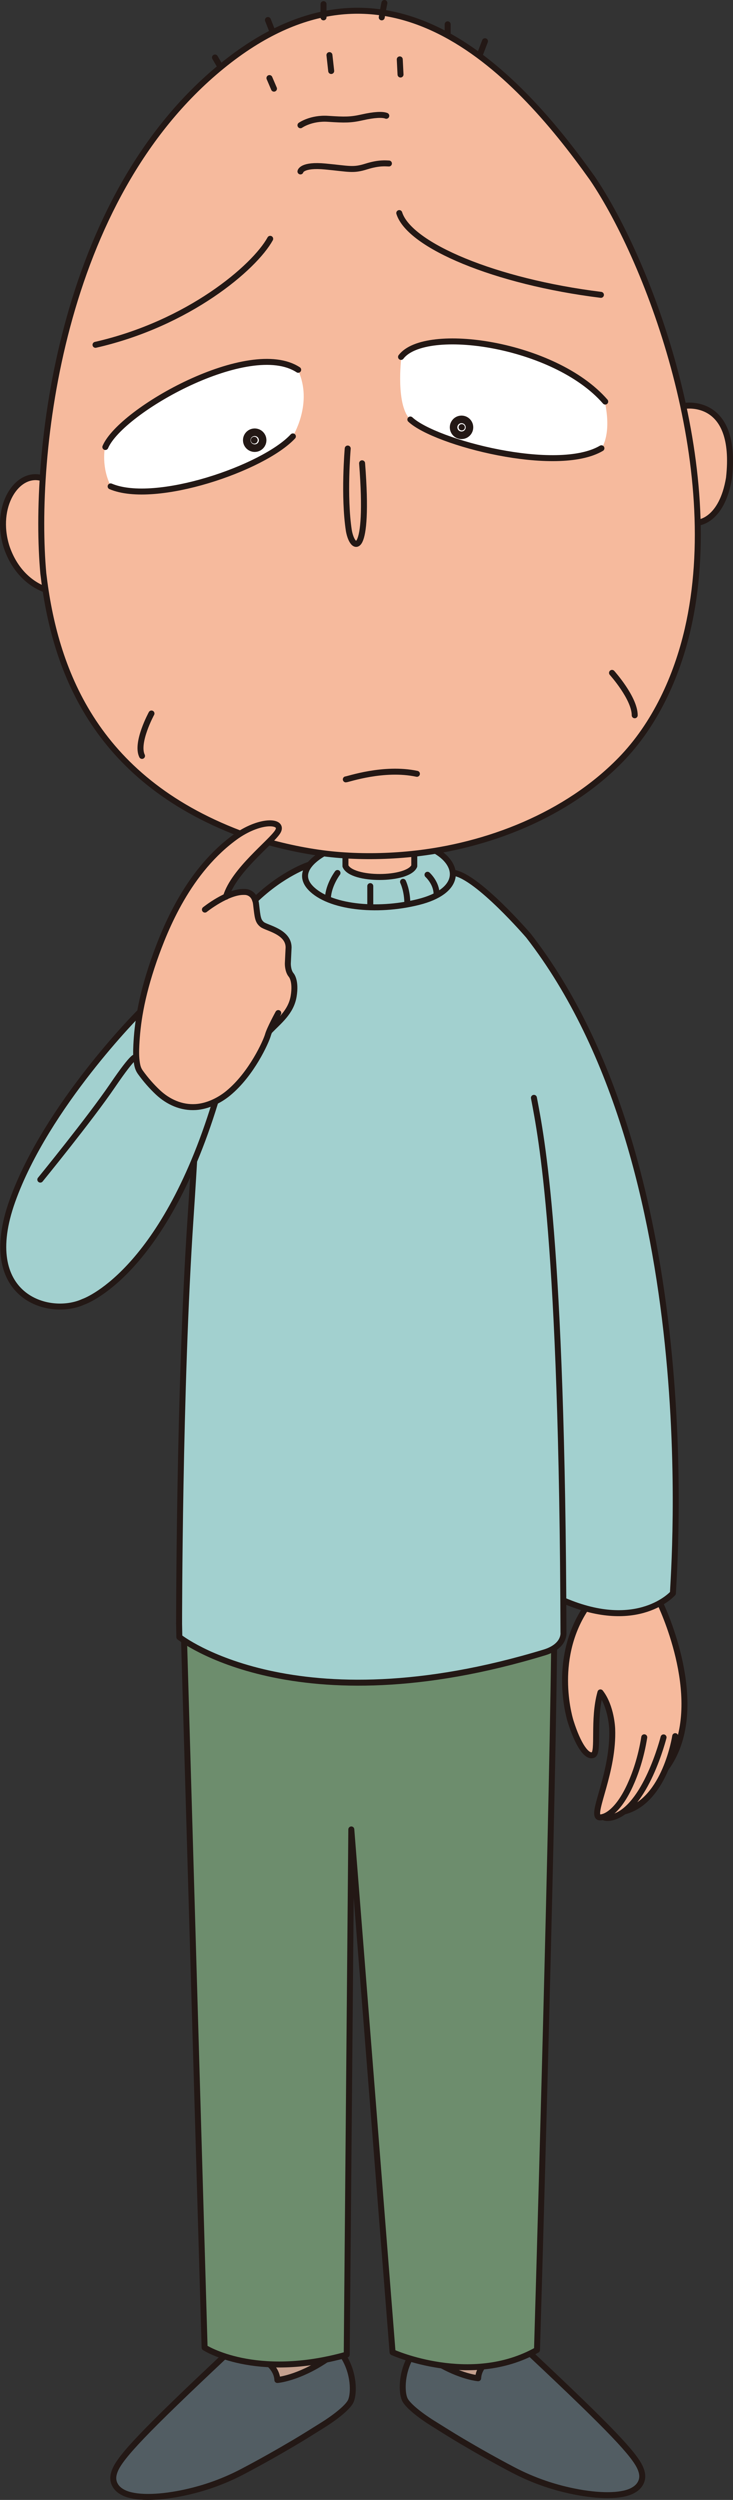 <?xml version="1.0" encoding="UTF-8"?>
<svg id="_レイヤー_2" data-name="レイヤー 2" xmlns="http://www.w3.org/2000/svg" viewBox="0 0 82.482 280.992">
  <rect x="0" y="0" width="82.482" height="280.992" fill="#333333" stroke="none"/>
  <defs>
    <style>
      .cls-1 {
        fill: #f6ba9d;
      }

      .cls-2 {
        fill: #6d8d6d;
      }

      .cls-3 {
        fill: #c6a18f;
      }

      .cls-4 {
        fill: #525d63;
      }

      .cls-5 {
        fill: #231815;
      }

      .cls-6 {
        fill: #fff;
      }

      .cls-7 {
        stroke-width: 1.792px;
      }

      .cls-7, .cls-8 {
        fill: none;
        stroke: #231815;
        stroke-linecap: round;
        stroke-linejoin: round;
      }

      .cls-8 {
        stroke-width: .672px;
      }

      .cls-9 {
        fill: #a2d0cf;
      }
    </style>
  </defs>
  <g id="text">
    <g>
      <path class="cls-4" d="M25.161,264.892c-8.802,8.267-11.592,11.205-12.221,12.755-.088.214-.16.454-.184.683-.077.726.317,1.345.931,1.7,1.115.709,3.479.778,6.242.277,2.595-.471,5.05-1.307,7.383-2.533,1.955-1.026,3.883-2.112,5.784-3.234,1.075-.634,2.132-1.304,3.191-1.964,1.566-.976,2.977-2.126,3.211-2.781.336-.795.383-3.092-.9-5.044l-13.438.142Z"/>
      <path class="cls-4" d="M59.817,264.657c8.834,8.296,11.63,11.239,12.261,12.792.087.213.159.453.184.683.075.725-.319,1.344-.932,1.7-1.115.708-3.479.776-6.242.276-2.595-.47-5.049-1.307-7.382-2.532-1.957-1.027-3.883-2.112-5.784-3.236-1.075-.634-2.133-1.303-3.192-1.963-1.566-.976-2.976-2.125-3.211-2.781-.303-.715-.371-2.65.556-4.453l13.743-.486Z"/>
      <path class="cls-2" d="M20.718,184.588l41.634.686c-.123,12.742-1.925,78.833-1.925,78.833-7.482,4.217-16.252.263-16.252.263l-4.643-58.768-.516,59.031c-10.318,2.899-15.993-.789-15.993-.789,0,0-2.093-71.968-2.305-79.257"/>
      <path class="cls-3" d="M30.431,265.822c.379.393.75.956.781,1.666,0,0,2.323-.174,5.478-2.284,0,0-2.849.498-5.106.498l-1.153.12Z"/>
      <path class="cls-3" d="M54.266,266.01c-.246.347-.438.777-.459,1.281,0,0-1.637-.123-4.032-1.412"/>
      <path class="cls-9" d="M74.668,146.658c0-.001-1.619-15.166-8.293-30.315-.86-1.951-4.327-7.923-6.371-10.402-2.729-3.309-6.45-7.29-8.949-7.842l-.099-.03s-.107-1.68-2.106-2.447l-2.212.298-10.275-.007s-.936.511-1.618,1.39c0,0-1.871.086-6.04,3.857l-13.218,12.993s-1.971,1.489-6.099,6.977c0,0-5.02,6.354-7.8,13.275-2.212,5.56-1.191,8.34.567,10.722,0,0,3.773,3.745,8.963.284,0,0,4.482-3.006,8.056-9.361l2.61-5.332-.737,15.941h53.623"/>
      <path class="cls-9" d="M20.153,182.524l.029,1.473.014.021s12.958,10.286,41.161,1.687c2.24-.731,2.047-2.204,2.047-2.204-.129-44.174-2.499-55.777-3.324-60.103l-38.208,7.513-.774,10.512-.967,40.369"/>
      <path class="cls-1" d="M72.496,195.271c-.365,2.29-1.013,4.131-1.611,5.428-1.601,3.472-3.272,3.711-3.542,3.533-.779-.513,1.736-5.107,1.543-9.928,0,0-.083-2.487-1.322-4.079-.87,3.063-.139,6.744-.814,7.032-.725.309-1.712-1.158-2.529-3.738,0,0-2.235-6.793,1.666-12.71l8.418-.553c.627,1.339,5.364,12.002.645,18.472"/>
      <path class="cls-1" d="M67.872,204.224c.351.235,1.034.044,1.034.044,3.741-.989,5.762-8.986,5.762-8.986l-3.182-.193-3.614,9.135Z"/>
      <path class="cls-1" d="M70.303,203.591c4.579-1.225,5.675-8.448,5.675-8.448l-3.547-.741-2.128,9.189Z"/>
      <path class="cls-9" d="M63.462,179.913c8.377,3.596,12.258-.829,12.258-.829.065-2.096,3.805-48.076-16.243-73.905,0,0-5.714-6.642-8.394-7.068l12.378,81.802Z"/>
      <path class="cls-1" d="M38.872,97.303v-1.191s-7.786,0-16.806-4.638c0,0-8.339-4.213-12.679-12.126,0,0-3.531-6.128-4.255-13.106,0,0-5.233-1.829-4.766-8.041,0,0-.084-2.34,2.1-4.127,0,0,1.645-.879,2.354-.199,0,0,.681-9.389,1.872-13.529,0,0,1.758-7.971,4.269-13.588,0,0,2.936-7.659,9.361-15.061,0,0,9.006-9.987,18.137-10.383,0,0,6.242-1.362,14.354,4.198,6.353,4.538,9.871,9.19,13.275,13.73,6.354,9.9,7.715,15.515,8.822,19.09,0,0,1.19,3.531,1.914,7.233,0,0,4.043-.596,5.063,3.702,0,0,.51,2.0.213,3.744-.298,1.745-.469,4.765-3.575,5.788,0,0,.34,7.53-1.617,13.658,0,0-.638,5.362-6.892,12.806,0,0-3.829,3.999-9.659,6.808,0,0-6.041,3.148-13.742,3.872l-.022,1.425c-.595,1.404-6.66,1.808-7.723-.064Z"/>
      <path class="cls-6" d="M11.812,50.286s-.469,2.256.723,4.468c0,0,3.532,1.489,11.275-.894,0,0,6.893-2.255,9.106-4.765,0,0,2.382-3.787.596-7.532,0,0-2.553-2.254-9.702.426,0,0-9.232,3.234-11.998,8.296Z"/>
      <path class="cls-6" d="M45.156,40.203s-.682,5.532,1.105,7.035c0,0,1.505,1.475,7.631,3.135,6.127,1.659,12.083,1.489,13.87-.129,0,0,1.065-1.489.299-5.062,0,0-3.829-5.234-13.828-6.553,0,0-6.836-1.15-9.077,1.574Z"/>
      <path class="cls-1" d="M25.526,100.679s.113-1.475,2.694-4.029c2.582-2.553,4.936-4.396,1.361-4.028,0,0-1.56.085-4.14,2.269-2.355,1.731-5.333,5.9-7.12,10.368,0,0-1.362,3.191-2.212,6.595,0,0-.851,3.574-.851,6.68,0,0-.128,1.447.894,2.511,1.022,1.065,4.425,5.404,8.892,2.256,0,0,2.575-1.681,4.298-5.17l1.17-2.638s2.596-1.766,2.596-4.106c0-.105.298-.957-.596-2.276,0,0-.192-.659-.063-2.446.127-1.787-2.256-2.383-2.766-2.681,0,0-.589-.016-.872-2.595-.213-1.935-3.078-.823-3.284-.708Z"/>
      <path class="cls-5" d="M52.311,48.026c0,.197-.158.355-.355.355-.195,0-.354-.158-.354-.355,0-.195.159-.354.354-.354.197,0,.355.159.355.354Z"/>
      <path class="cls-5" d="M28.998,49.477c0,.213-.173.387-.387.387-.214,0-.387-.174-.387-.387,0-.214.173-.387.387-.387.214,0,.387.172.387.387Z"/>
      <path class="cls-8" d="M23.058,102.239s2.581-2.071,4.453-1.985c0,0,1.135-.087,1.305,1.389.17,1.476.198,1.873.68,2.269.483.398,2.979.795,2.979,2.582l-.085,1.787s-.028.823.369,1.305c0,0,.581.61.284,2.397-.299,1.787-1.659,2.807-2.682,3.871"/>
      <path class="cls-8" d="M31.313,113.868s-.965,1.759-1.163,2.468c-.199.71-1.815,4.368-4.482,6.553-1.003.822-2.33,1.456-3.631,1.543-1.615.108-3.107-.564-4.272-1.655-.719-.675-1.381-1.437-1.958-2.236-.25-.347-.334-.645-.402-1.061-.108-.668-.095-1.366-.062-2.037.114-2.269.483-5.191,1.986-9.532,1.248-3.546,3.843-10.097,9.333-13.969,2.808-1.915,5.318-1.659,4.594-.467-.723,1.19-4.935,4.34-5.828,7.317"/>
      <path class="cls-8" d="M15.258,118.86s-.057-.567-2.609,3.177c-2.553,3.745-8.113,10.552-8.113,10.552"/>
      <path class="cls-8" d="M15.683,113.811s-10.466,10.467-14.296,21.19c-3.829,10.722,4.085,13.105,7.999,11.318,0,0,8.865-2.955,14.823-22.404"/>
      <path class="cls-8" d="M21.839,130.605s-.168,2.891-.397,6.296c-1.289,19.108-1.289,45.591-1.289,45.591"/>
      <path class="cls-8" d="M27,93.685c-16.472-6.253-20.879-18.59-22.125-29.229-1.191-13.106,1.703-42.04,20.083-57.015,18.38-14.977,32.847.17,41.697,12.595,6.467,9.53,14.977,32.335,10.722,50.718-1.235,5.332-3.671,10.681-7.534,14.644-6.077,6.234-15.003,9.722-23.553,10.593-2.629.269-5.357.319-7.991.119-2.716-.205-5.437-.733-8.065-1.446"/>
      <path class="cls-8" d="M4.706,53.734c-2.78-.795-5.389,3.176-3.971,7.714.794,2.383,2.383,4.086,4.369,4.823"/>
      <path class="cls-8" d="M77.037,45.621s6.013-1.021,4.993,8.113c-.794,4.765-3.405,4.992-3.405,4.992"/>
      <line class="cls-8" x1="24.192" y1="6.463" x2="24.789" y2="7.485"/>
      <line class="cls-8" x1="30.618" y1="3.442" x2="30.149" y2="2.251"/>
      <line class="cls-8" x1="36.405" y1="1.952" x2="36.405" y2=".464"/>
      <path class="cls-8" d="M42.956,1.952s.171-1.022.299-1.616"/>
      <line class="cls-8" x1="50.374" y1="3.924" x2="50.374" y2="2.733"/>
      <line class="cls-8" x1="53.976" y1="6.194" x2="54.573" y2="4.634"/>
      <line class="cls-8" x1="30.83" y1="9.966" x2="30.32" y2="8.775"/>
      <line class="cls-8" x1="37.269" y1="7.981" x2="37.071" y2="6.194"/>
      <line class="cls-8" x1="45.07" y1="8.377" x2="44.984" y2="6.675"/>
      <path class="cls-8" d="M33.809,14.079s1.191-.85,3.107-.723c1.915.127,2.552.127,3.872-.171,1.318-.298,2.255-.34,2.68-.17"/>
      <path class="cls-8" d="M33.809,19.27s.128-.809,2.809-.553c2.68.255,3.104.469,4.594,0,1.488-.469,2.255-.34,2.552-.34"/>
      <path class="cls-8" d="M30.404,26.843c-1.786,3.234-9.189,9.532-19.657,11.915"/>
      <path class="cls-8" d="M44.928,23.95c1.135,3.631,10.78,7.715,22.692,9.191"/>
      <path class="cls-8" d="M11.854,50.244c1.788-4.169,16.254-12.253,21.7-8.68"/>
      <path class="cls-8" d="M12.45,54.67c5.02,2.127,17.189-2.043,20.508-5.618"/>
      <path class="cls-8" d="M45.127,40.118c2.722-3.574,17.275-1.531,22.976,5.02"/>
      <path class="cls-8" d="M46.176,47.153c2.78,2.609,16.509,6.184,21.5,3.233"/>
      <path class="cls-8" d="M39.128,50.415s-.469,5.361.128,9.234c.424,2.381,2.325,3.162,1.489-7.575"/>
      <path class="cls-7" d="M29.086,49.478c0,.235-.189.426-.425.426-.235,0-.425-.192-.425-.426s.19-.426.425-.426c.236,0,.425.192.425.426Z"/>
      <path class="cls-7" d="M52.359,48.032c0,.235-.19.425-.426.425-.234,0-.424-.19-.424-.425,0-.235.191-.425.424-.425.236,0,.426.191.426.425Z"/>
      <path class="cls-8" d="M17.045,80.198s-1.787,3.276-1.064,4.766"/>
      <path class="cls-8" d="M68.868,75.632s2.554,2.838,2.554,4.765"/>
      <path class="cls-8" d="M38.914,87.602c.228,0,4.255-1.419,8-.625"/>
      <path class="cls-8" d="M38.872,96.196v1.15c.724,1.659,7.021,1.615,7.745,0v-1.32"/>
      <path class="cls-8" d="M36.257,96.013c-.858.515-2.969,2.036-1.314,3.786,2.042,2.155,7.375,2.779,12.14,1.588,4.766-1.191,4.766-4.084,1.986-5.728"/>
      <path class="cls-8" d="M34.83,97.189c-.087,0-3.035.992-6.127,3.97"/>
      <path class="cls-8" d="M37.978,98.125s-.992,1.305-1.078,2.78"/>
      <line class="cls-8" x1="41.666" y1="99.599" x2="41.666" y2="101.897"/>
      <path class="cls-8" d="M45.353,99.118s.483.965.483,2.468"/>
      <path class="cls-8" d="M48.105,98.323s1.021.908,1.021,2.185"/>
      <path class="cls-8" d="M51.084,98.111c2.68.426,8.394,7.068,8.394,7.068,20.048,25.829,16.308,71.809,16.243,73.905,0,0-3.881,4.425-12.258.829"/>
      <line class="cls-8" x1="20.153" y1="182.524" x2="20.181" y2="183.997"/>
      <path class="cls-8" d="M60.08,123.398c.824,4.326,3.195,15.929,3.324,60.103,0,0,.193,1.473-2.047,2.204-28.203,8.599-41.161-1.687-41.161-1.687"/>
      <path class="cls-8" d="M20.718,184.613c.211,7.289,2.305,79.255,2.305,79.255,0,0,5.675,3.689,15.993.791l.516-59.031,4.643,58.768s8.769,3.953,16.252-.263c0,0,1.638-55.018,1.925-78.857"/>
      <path class="cls-8" d="M30.431,265.846c.379.394.75.956.781,1.666,0,0,2.322-.173,5.479-2.284"/>
      <path class="cls-8" d="M25.161,264.916c-8.802,8.267-11.592,11.204-12.221,12.755-.088.214-.16.454-.184.683-.077.726.317,1.345.931,1.7,1.115.709,3.479.777,6.242.277,2.595-.471,5.05-1.307,7.383-2.533,1.955-1.027,3.882-2.112,5.784-3.235,1.076-.634,2.132-1.304,3.191-1.963,1.566-.976,2.977-2.126,3.211-2.781.336-.795.383-3.092-.9-5.044"/>
      <path class="cls-8" d="M54.266,266.035c-.246.347-.438.776-.459,1.279,0,0-1.637-.122-4.032-1.412"/>
      <path class="cls-8" d="M59.817,264.681c8.834,8.295,11.63,11.239,12.261,12.792.087.214.159.453.184.683.075.726-.319,1.345-.932,1.7-1.115.708-3.479.777-6.242.277-2.595-.471-5.049-1.307-7.382-2.533-1.957-1.027-3.883-2.112-5.784-3.235-1.075-.636-2.133-1.304-3.192-1.964-1.566-.975-2.976-2.125-3.211-2.781-.303-.714-.371-2.65.556-4.453"/>
      <path class="cls-8" d="M72.496,195.271c-.365,2.29-1.013,4.131-1.611,5.428-1.601,3.472-3.272,3.711-3.542,3.533-.779-.513,1.736-5.107,1.543-9.928,0,0-.083-2.487-1.322-4.079-.87,3.063-.139,6.744-.814,7.032-.725.309-1.712-1.158-2.529-3.738,0,0-2.235-6.793,1.666-12.71"/>
      <path class="cls-8" d="M74.668,195.282s-2.021,7.997-5.762,8.986c0,0-.683.192-1.034-.044"/>
      <path class="cls-8" d="M75.979,195.142s-1.096,7.223-5.675,8.448"/>
      <path class="cls-8" d="M74.304,180.256c.627,1.339,5.364,12.002.645,18.472"/>
    </g>
  </g>
</svg>